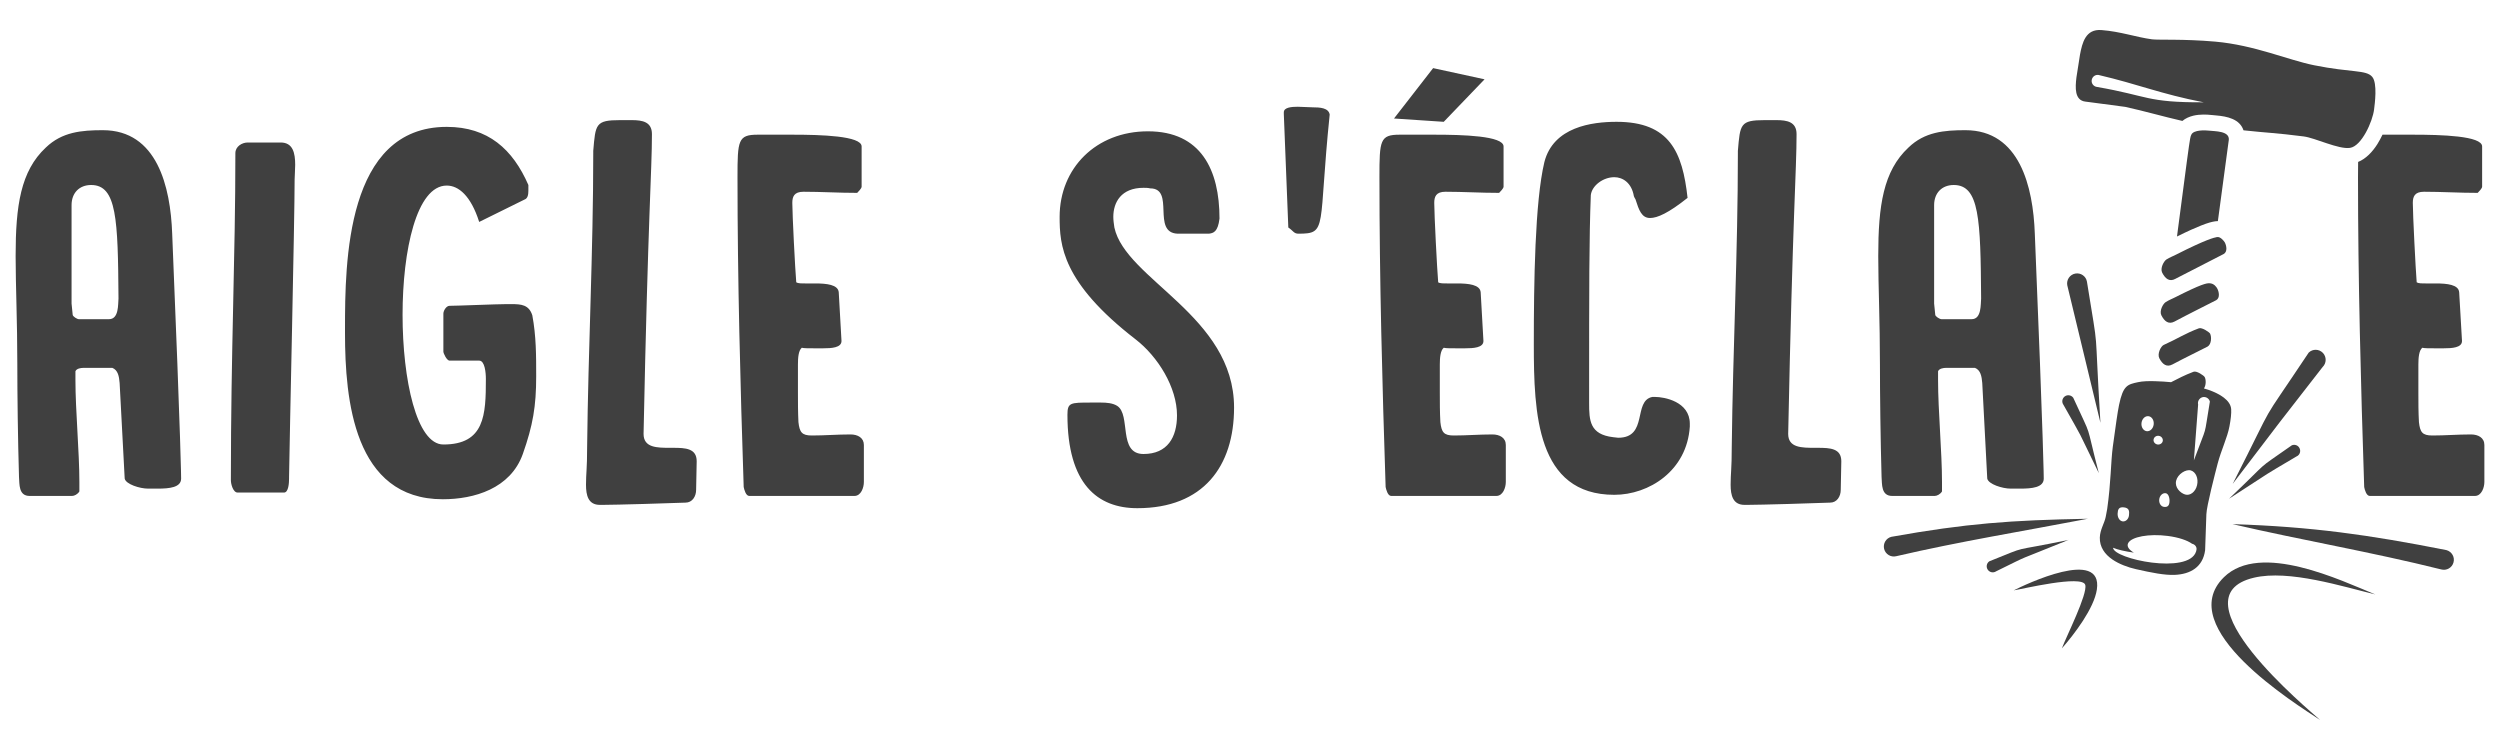 <?xml version="1.0" encoding="UTF-8"?>
<!DOCTYPE svg PUBLIC "-//W3C//DTD SVG 1.1//EN" "http://www.w3.org/Graphics/SVG/1.1/DTD/svg11.dtd">
<!-- Creator: CorelDRAW 2021.5 -->
<svg xmlns="http://www.w3.org/2000/svg" xml:space="preserve" width="400px" height="120px" version="1.1" style="shape-rendering:geometricPrecision; text-rendering:geometricPrecision; image-rendering:optimizeQuality; fill-rule:evenodd; clip-rule:evenodd"
viewBox="0 0 40000 12000"
 xmlns:xlink="http://www.w3.org/1999/xlink"
 xmlns:xodm="http://www.corel.com/coreldraw/odm/2003">
 <defs>
  <style type="text/css">
   <![CDATA[
    .fil0 {fill:none}
    .fil2 {fill:#404040}
    .fil1 {fill:#404040;fill-rule:nonzero}
   ]]>
  </style>
 </defs>
 <g id="Plan_x0020_1">
  <rect class="fil0" width="40000" height="12000"/>
  <g id="_2188611002752">
   <path class="fil1" d="M1798 5886c89,36 107,134 116,241l81 1530c17,90 241,161 375,161l152 0c188,0 376,-18 376,-161 0,0 0,-456 -143,-3918 -27,-752 -241,-1656 -1109,-1656 -340,0 -653,27 -913,278 -403,376 -483,930 -483,1735 0,475 27,1047 27,1727 0,483 9,1217 27,1807 9,117 -9,305 170,305l680 0c35,0 89,-27 116,-72l0 -152c0,-474 -63,-1145 -63,-1628l0 -143c18,-45 90,-54 126,-54l465 0zm-653 -1029l0 -1575c0,-196 125,-322 313,-322 411,0 429,546 438,1816 -9,90 9,331 -152,331l-483 0c-27,0 -98,-44 -98,-71l-18 -179zm19620 -3149c-98,0 -224,9 -224,89 0,0 0,27 0,27l72 1816c80,54 89,99 161,99 474,0 313,-81 501,-1906 -18,-107 -152,-116 -277,-116l-233 -9zm-17071 5976c0,63 36,197 108,197l742 0c72,0 81,-152 81,-224 0,-18 0,-27 0,-27 9,-662 89,-4106 89,-4759 0,-63 9,-152 9,-233 0,-188 -35,-358 -232,-358l-528 0c-90,0 -197,63 -197,170 0,1691 -72,3123 -72,5234zm1826 -2353c0,1065 143,2657 1565,2657 501,0 1083,-170 1280,-724 161,-457 214,-761 214,-1244 0,-331 0,-644 -62,-975 -54,-170 -179,-179 -331,-179l-90 0c-143,0 -787,27 -903,27 -54,0 -99,80 -99,125l0 608c0,27 54,144 99,144l474 0c89,0 107,187 107,295 0,572 -18,1047 -680,1047 -429,0 -653,-1038 -653,-2076 0,-1029 224,-2067 707,-2067 188,0 385,161 519,582l725 -358c53,-18 62,-81 62,-143l0 -90c-250,-572 -644,-930 -1306,-930 -1611,0 -1628,2165 -1628,3230l0 71zm3874 1825c0,349 -18,412 -18,600 0,170 35,322 223,322l45 0c188,0 1127,-27 1324,-36 108,0 170,-98 170,-206l9 -456c0,-206 -179,-215 -376,-215l-44 0c-215,0 -430,0 -430,-223 72,-3508 134,-4214 134,-4796 0,-197 -152,-224 -322,-224l-188 0c-393,0 -393,63 -429,492l0 45c0,1566 -81,3123 -98,4697zm2505 636c9,44 35,143 89,143l1682 0c108,0 152,-135 152,-224l0 -591c0,-116 -98,-169 -214,-169 -215,0 -412,17 -618,17 -161,0 -197,-53 -215,-214 -8,-161 -8,-313 -8,-466l0 -456c0,-107 8,-224 62,-268 27,9 116,9 206,9l134 0c134,0 295,-9 295,-117 0,0 0,-9 -44,-778 -9,-125 -197,-143 -376,-143l-152 0c-72,0 -125,0 -152,-18 -18,-206 -63,-1092 -63,-1270 0,-99 27,-179 179,-179 286,0 564,18 859,18 18,-18 71,-72 71,-99l0 -644c0,-170 -653,-188 -1109,-188l-555 0c-313,0 -322,90 -322,680 0,1646 45,3310 99,4957zm5180 -1155c0,1110 483,1494 1118,1494 1056,0 1548,-671 1548,-1610 0,-1467 -1736,-2049 -1915,-2881 -9,-62 -17,-116 -17,-170 0,-232 125,-465 483,-465 35,0 71,0 107,9 403,0 18,707 438,725l501 0c72,-9 144,-27 170,-242 0,-778 -295,-1396 -1145,-1396 -832,0 -1413,591 -1413,1369 0,448 35,1047 1216,1960 358,277 662,769 662,1216 0,349 -152,618 -536,618 -412,0 -197,-627 -421,-770 -71,-45 -170,-53 -259,-53l-161 0c-331,0 -376,0 -376,196zm5091 1155c9,44 35,143 89,143l1682 0c107,0 152,-135 152,-224l0 -591c0,-116 -98,-169 -215,-169 -214,0 -411,17 -617,17 -161,0 -197,-53 -215,-214 -9,-161 -9,-313 -9,-466l0 -456c0,-107 9,-224 63,-268 27,9 116,9 206,9l134 0c134,0 295,-9 295,-117 0,0 0,-9 -44,-778 -9,-125 -197,-143 -376,-143l-152 0c-72,0 -126,0 -152,-18 -18,-206 -63,-1092 -63,-1270 0,-99 27,-179 179,-179 286,0 564,18 859,18 18,-18 71,-72 71,-99l0 -644c0,-170 -653,-188 -1109,-188l-555 0c-313,0 -322,90 -322,680 0,1646 45,3310 99,4957zm134 -5896l796 53 653 -680 -823 -179 -626 806zm3149 1225c18,-152 197,-286 376,-286 134,0 277,89 313,304 18,45 27,45 27,54 54,170 98,295 232,295 117,0 296,-80 600,-322 -81,-734 -286,-1217 -1136,-1217 -394,0 -1011,81 -1155,644 -152,636 -169,1933 -169,2917 0,1101 44,2407 1288,2407 555,0 1163,-385 1208,-1092l0 -45c0,-357 -412,-429 -555,-429l-45 0c-313,63 -62,653 -546,653 -26,0 -53,-9 -80,-9 -376,-44 -385,-268 -385,-546l0 -98c0,-1771 0,-2532 27,-3230zm2255 4035c0,349 -18,412 -18,600 0,170 36,322 223,322l45 0c188,0 1128,-27 1324,-36 108,0 170,-98 170,-206l9 -456c0,-206 -179,-215 -375,-215l-45 0c-215,0 -430,0 -430,-223 72,-3508 134,-4214 134,-4796 0,-197 -152,-224 -322,-224l-187 0c-394,0 -394,63 -430,492l0 45c0,1566 -80,3123 -98,4697zm3892 -1270c89,36 107,134 116,241l80 1530c18,90 242,161 376,161l152 0c188,0 376,-18 376,-161 0,0 0,-456 -143,-3918 -27,-752 -242,-1656 -1110,-1656 -340,0 -653,27 -912,278 -403,376 -483,930 -483,1735 0,475 27,1047 27,1727 0,483 9,1217 26,1807 9,117 -9,305 170,305l680 0c36,0 90,-27 117,-72l0 -152c0,-474 -63,-1145 -63,-1628l0 -143c18,-45 90,-54 125,-54l466 0zm-654 -1029l0 -1575c0,-196 126,-322 314,-322 411,0 429,546 438,1816 -9,90 9,331 -152,331l-483 0c-27,0 -99,-44 -99,-71l-18 -179zm6881 2935c8,44 35,143 89,143l1682 0c107,0 152,-135 152,-224l0 -591c0,-116 -98,-169 -215,-169 -214,0 -411,17 -617,17 -161,0 -197,-53 -215,-214 -9,-161 -9,-313 -9,-466l0 -456c0,-107 9,-224 63,-268 27,9 116,9 206,9l134 0c134,0 295,-9 295,-117 0,0 0,-9 -45,-778 -8,-125 -196,-143 -375,-143l-152 0c-72,0 -126,0 -153,-18 -17,-206 -62,-1092 -62,-1270 0,-99 27,-179 179,-179 286,0 563,18 859,18 18,-18 71,-72 71,-99l0 -644c0,-170 -653,-188 -1109,-188l-485 0c-25,52 -52,102 -81,149 -81,129 -186,237 -309,287 -2,70 -2,151 -2,244 0,1646 45,3310 99,4957z"/>
   <path class="fil1" d="M33223 1238c-20,163 -32,367 144,388 13,2 63,8 63,8 191,25 383,50 574,76 306,67 608,155 914,225 50,-42 110,-68 175,-84 107,-26 235,-18 277,-12 15,1 27,2 41,3 5,1 -14,-1 48,5 175,15 376,56 437,238 395,43 502,39 963,98 184,23 558,210 741,183 186,-27 362,-424 385,-613 11,-88 57,-420 -29,-523 -97,-116 -330,-65 -930,-186 -415,-83 -951,-322 -1582,-378 -512,-45 -905,-23 -1013,-37 -252,-34 -504,-125 -808,-148 -255,-20 -307,205 -343,393l-57 364zm352 -39c646,151 993,304 1684,438 -922,4 -879,-103 -1708,-246 -53,-7 -91,-55 -84,-108 7,-53 55,-91 108,-84z"/>
   <path class="fil1" d="M34805 4462c2,-1 11,-6 11,-6l763 -392c65,-37 44,-136 18,-185 -13,-23 -72,-97 -125,-86 -47,9 -168,34 -657,282 -45,23 -98,43 -150,75 -44,27 -106,142 -70,213 51,99 117,149 210,99z"/>
   <path class="fil1" d="M34792 5145c232,-124 433,-222 667,-342 65,-37 44,-136 18,-185 -12,-23 -51,-84 -125,-86 -48,-2 -128,11 -550,225 -45,23 -98,43 -150,76 -44,27 -106,141 -70,212 50,99 117,149 210,100z"/>
   <path class="fil1" d="M34759 5831c232,-123 327,-165 561,-285 65,-37 67,-159 41,-209 -13,-22 -129,-103 -179,-84 -224,84 -342,167 -563,266 -46,21 -106,142 -70,213 51,98 118,148 210,99z"/>
   <path class="fil2" d="M35302 8228l-20 575c-36,271 -236,384 -486,395 -164,7 -375,-36 -619,-91 -131,-29 -273,-83 -377,-154 -125,-85 -207,-202 -203,-352 4,-128 74,-229 94,-329 10,-51 20,-101 24,-128 61,-425 57,-751 90,-997 47,-341 74,-543 100,-669 65,-312 135,-327 303,-363l5 -1 0 0c68,-15 165,-18 266,-15 90,2 184,9 258,16 114,-58 214,-112 360,-167 50,-19 166,62 178,85 22,40 24,131 -12,182 27,7 52,16 77,24 174,61 350,164 359,309l0 1c4,70 -7,164 -28,274 -32,173 -132,380 -188,592 -42,162 -177,680 -181,813zm56 -1803c-106,627 -24,312 -256,941 48,-638 25,-341 68,-893 -13,-52 19,-104 70,-118 52,-13 105,19 118,70zm-674 2150c171,22 311,69 389,125 42,9 73,44 72,85 0,8 -2,16 -4,24 0,5 -2,11 -4,16 -119,372 -1322,119 -1328,-61 75,32 196,59 333,78 -80,-46 -117,-100 -92,-151 51,-103 335,-155 634,-116zm-145 -1602c41,5 70,40 66,79 -5,38 -42,65 -83,60 -40,-5 -70,-40 -65,-78 5,-39 42,-66 82,-61zm111 918c49,6 69,88 61,148 -7,60 -39,77 -88,71 -49,-6 -83,-60 -75,-121 7,-60 53,-104 102,-98zm-666 227c86,10 86,63 80,125 -6,62 -52,106 -103,99 -50,-8 -82,-64 -79,-126 3,-62 17,-109 102,-98zm1070 -591c80,24 124,130 99,236 -25,107 -111,173 -191,149 -80,-25 -169,-114 -144,-220 25,-106 156,-189 236,-165zm-678 -868c54,7 91,66 83,132 -8,66 -58,115 -112,108 -54,-7 -91,-66 -83,-132 8,-66 58,-115 112,-108z"/>
   <g>
    <path class="fil2" d="M32219 9446c188,-96 1428,-686 1331,-15 -44,303 -365,721 -560,943 68,-185 415,-870 374,-1016 -48,-165 -1016,69 -1145,88z"/>
   </g>
   <path class="fil0" d="M32219 9446c1607,-542 1410,-141 771,928"/>
   <g>
    <path class="fil2" d="M37122 11520c-385,-255 -2364,-1475 -1539,-2285 584,-573 1878,55 2422,276 -516,-124 -1380,-401 -1942,-268 -1310,309 880,2114 1059,2277z"/>
   </g>
   <path class="fil0" d="M37122 11520c-2467,-1668 -1962,-3146 883,-2009"/>
   <g>
    <path class="fil2" d="M37162 5872c-916,1178 -436,555 -1439,1870 761,-1497 350,-800 1216,-2100 64,-62 165,-60 227,4 61,64 59,165 -4,226z"/>
   </g>
   <path class="fil0" d="M37051 5757c-275,265 -983,1438 -1328,1985"/>
   <g>
    <path class="fil2" d="M39060 9111c-1127,-281 -2214,-464 -3340,-725 1269,41 2184,171 3424,416 85,24 136,112 112,197 -23,85 -111,135 -196,112z"/>
   </g>
   <path class="fil0" d="M39102 8957c-750,-206 -2557,-474 -3382,-571"/>
   <g>
    <path class="fil2" d="M30262 8589c1201,-215 1909,-266 3144,-289 -1019,196 -2057,364 -3065,599 -86,22 -173,-30 -195,-116 -21,-86 31,-173 116,-194z"/>
   </g>
   <path class="fil0" d="M30302 8744c171,-44 1577,-320 3104,-444"/>
   <g>
    <path class="fil2" d="M36744 7303c-624,370 -262,149 -1080,677 720,-684 375,-412 1005,-855 49,-21 106,2 126,52 21,49 -2,106 -51,126z"/>
   </g>
   <path class="fil0" d="M36706 7214c-142,60 -565,371 -1042,766"/>
   <g>
    <path class="fil2" d="M31829 8981c684,-273 269,-135 1269,-343 -925,377 -543,200 -1160,503 -44,30 -104,18 -134,-26 -30,-44 -19,-104 25,-134z"/>
   </g>
   <path class="fil0" d="M31884 9061c133,-91 490,-223 1214,-423"/>
   <g>
    <path class="fil2" d="M33391 4506c204,1271 110,521 216,2259 -405,-1685 -228,-951 -531,-2202 -15,-87 42,-170 129,-186 87,-16 171,42 186,129z"/>
   </g>
   <path class="fil0" d="M33234 4534c59,324 235,1015 373,2231"/>
   <path class="fil0" d="M35264 6449c23,91 -112,722 -162,917"/>
   <g>
    <path class="fil2" d="M33172 6364c326,715 179,317 409,1206 -394,-807 -202,-445 -566,-1093 -31,-43 -22,-103 22,-135 43,-31 103,-21 135,22z"/>
   </g>
   <path class="fil0" d="M33093 6421c124,170 340,682 488,1149"/>
   <path class="fil2" d="M35042 2220c-18,96 -56,386 -197,1463 -4,33 -8,66 -13,101 181,-90 302,-143 384,-175 117,-47 175,-59 209,-65 21,-4 41,-6 61,-6l165 -1227 10 -73c13,-145 -222,-136 -321,-148 -47,-6 -244,-17 -279,66 -7,17 -12,22 -19,64z"/>
  </g>
 </g>
</svg>
